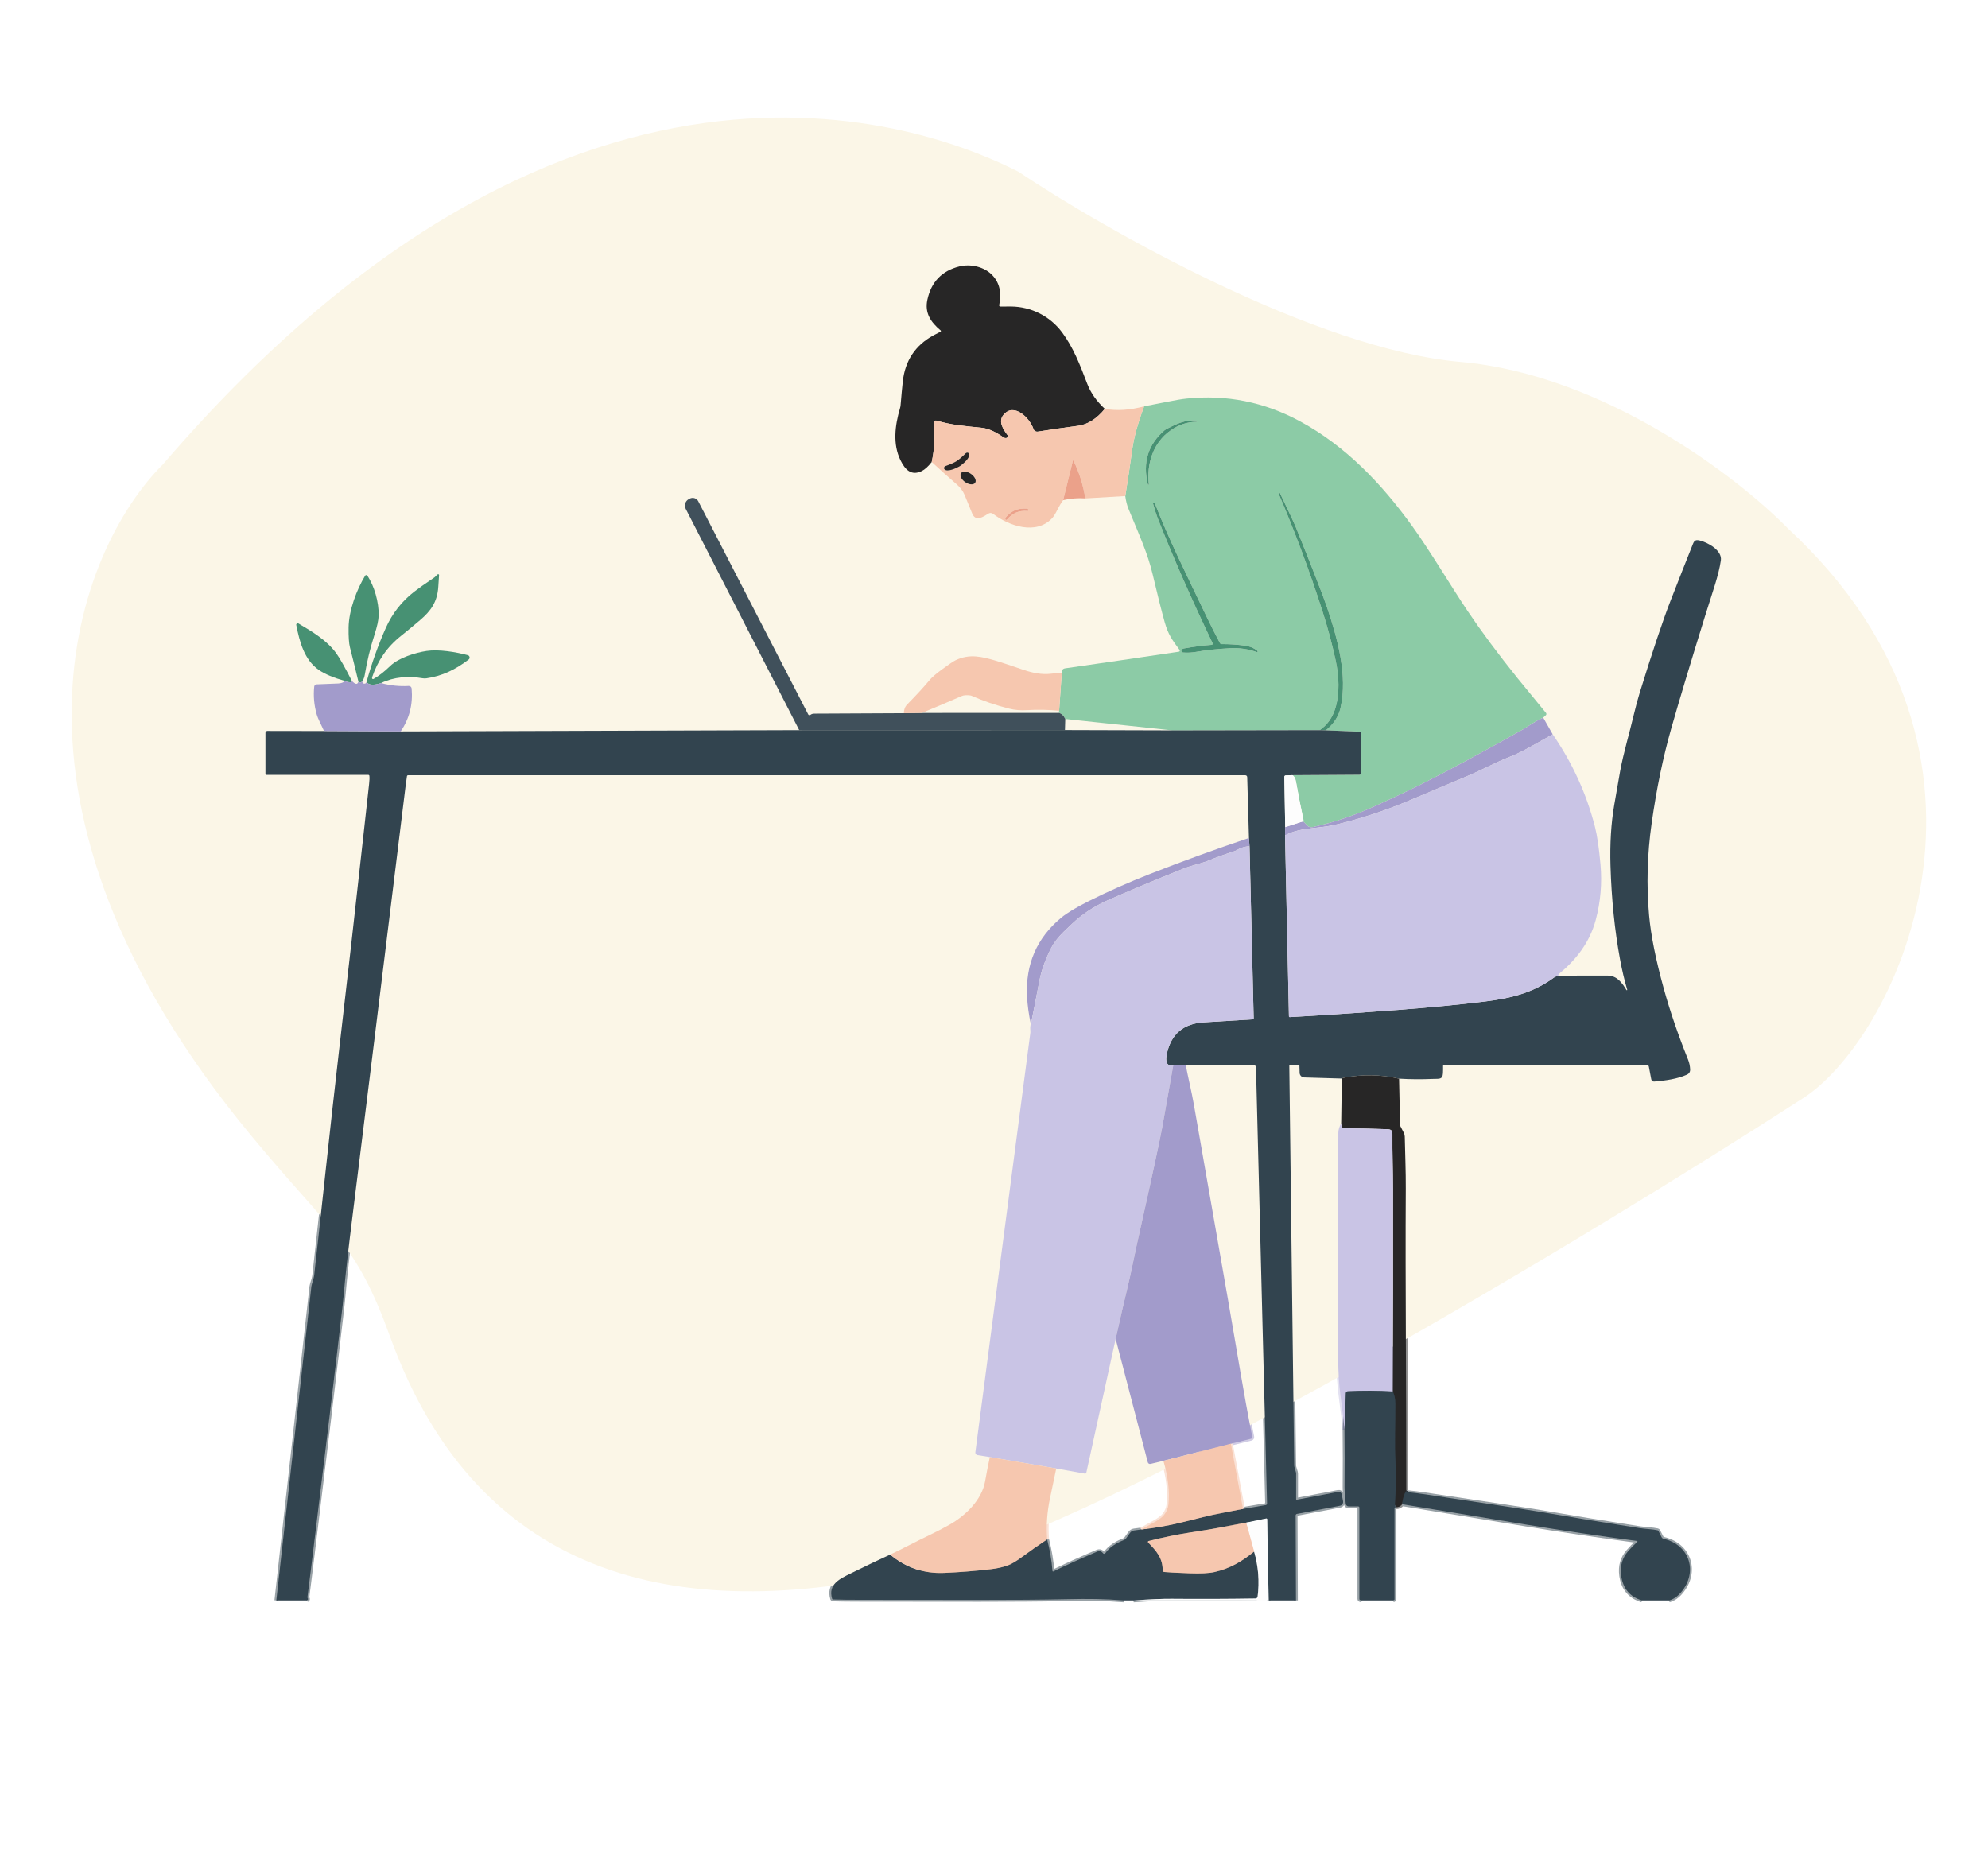 <svg xmlns="http://www.w3.org/2000/svg" fill="none" viewBox="0 0 1056 992" height="992" width="1056">
<g clip-path="url(#clip0_339_1423)">
<path stroke-width="2" stroke="#98A1A6" d="M886.62 850.212C888.927 849.585 891.05 848.125 892.99 845.832C901.98 835.192 897.69 820.702 883.72 817.462C883.488 817.408 883.27 817.306 883.082 817.161C882.894 817.016 882.74 816.832 882.63 816.622L880.93 813.302C880.88 813.207 880.81 813.125 880.725 813.059C880.641 812.994 880.544 812.947 880.44 812.922C877.9 812.322 874.21 812.272 870.76 811.742C851.587 808.742 834.28 805.915 818.84 803.262C812.507 802.175 791.903 799.032 757.03 793.832C753.757 793.338 750.533 792.942 747.36 792.642C747 792.608 746.883 792.295 747.01 791.702"></path>
<path stroke-width="2" stroke="#929292" d="M747.01 791.701C747.04 738.191 746.43 683.582 746.73 631.292C746.78 622.322 746.39 613.421 746.19 603.781C746.177 603.084 746.002 602.4 745.68 601.781L743.8 598.121C743.734 598.003 743.7 597.869 743.7 597.732L743.17 573.021"></path>
<path stroke-width="2" stroke="#98A1A6" d="M743.17 573.021C749.017 573.375 755.063 573.418 761.31 573.151C764.39 573.021 766.28 573.611 766.48 570.151C766.54 569.018 766.56 567.678 766.54 566.131C766.54 566.049 766.573 565.97 766.631 565.912C766.689 565.854 766.768 565.821 766.85 565.821H874.94C875.153 565.82 875.359 565.895 875.524 566.032C875.688 566.169 875.8 566.36 875.84 566.571L877.13 573.351C877.198 573.713 877.398 574.036 877.69 574.258C877.982 574.48 878.346 574.585 878.71 574.551C884.67 574.031 890.93 573.221 896.18 570.851C896.685 570.625 897.109 570.251 897.398 569.778C897.687 569.305 897.827 568.756 897.8 568.201C897.713 566.275 897.317 564.441 896.61 562.701C891.37 549.681 887.09 537.165 883.77 525.151C879.517 509.785 876.92 496.825 875.98 486.271C874.533 470.171 874.99 453.818 877.35 437.211C879.943 419.005 883.38 402.361 887.66 387.281C891.9 372.375 897.953 352.248 905.82 326.901C909.86 313.901 912.91 305.771 914.1 297.731C914.9 292.331 907.08 288.151 903 287.151C900.97 286.661 900.08 286.921 899.29 288.901C895.317 298.841 891.34 308.928 887.36 319.161C883.233 329.775 877.8 345.985 871.06 367.791C869.967 371.331 868.893 375.315 867.84 379.741C865.51 389.591 862.45 399.711 860.61 409.561C860.07 412.435 859.02 418.448 857.46 427.601C855.78 437.435 855.117 448.211 855.47 459.931C856.01 477.658 857.7 494.215 860.54 509.601C861.593 515.335 862.863 520.715 864.35 525.741C864.369 525.794 864.367 525.851 864.345 525.902C864.324 525.953 864.284 525.994 864.233 526.016C864.183 526.039 864.125 526.042 864.073 526.024C864.02 526.007 863.977 525.97 863.95 525.921C861.5 521.881 858.84 518.271 853.85 518.251C845.197 518.231 836.543 518.255 827.89 518.321"></path>
<path stroke-width="2" stroke="#E3E1F1" d="M827.89 518.322C827.717 518.262 827.693 518.075 827.82 517.762C827.879 517.611 827.972 517.48 828.09 517.382C837.34 509.722 844.44 500.572 847.62 488.752C850.213 479.118 851.06 469.265 850.16 459.192C849.373 450.432 848.387 443.745 847.2 439.132C842.713 421.645 835.237 405.295 824.77 390.082"></path>
<path stroke-width="2" stroke="#D0CCE4" d="M824.77 390.082L819.72 381.212"></path>
<path stroke-width="2" stroke="#C5E4D2" d="M819.72 381.212L821.12 379.962C821.292 379.809 821.399 379.596 821.418 379.367C821.436 379.138 821.366 378.91 821.22 378.732C811.52 366.905 806.437 360.698 805.97 360.112C795.657 347.245 786.88 335.432 779.64 324.672C770.94 311.752 759.56 292.512 750.02 279.302C733.92 257.022 714.91 237.022 690.68 223.882C671.7 213.582 651.573 209.532 630.3 211.732C627.7 211.998 623.933 212.638 619 213.652C615.207 214.432 611.457 215.165 607.75 215.852"></path>
<path stroke-width="2" stroke="#FAE2D6" d="M607.75 215.852C600.303 217.885 593.343 218.338 586.87 217.212"></path>
<path stroke-width="2" stroke="#929292" d="M586.87 217.212C582.477 213.112 579.377 208.705 577.57 203.992C573.67 193.802 570.18 184.642 564.15 176.542C557.73 167.932 547.75 162.932 537.09 162.822C536.857 162.822 534.947 162.832 531.36 162.852C531.267 162.852 531.175 162.832 531.092 162.792C531.008 162.753 530.934 162.695 530.875 162.623C530.817 162.551 530.775 162.467 530.753 162.377C530.732 162.286 530.73 162.192 530.75 162.102C532.13 155.568 530.947 150.295 527.2 146.282C522.93 141.702 515.62 140.042 509.63 141.532C500.35 143.838 494.68 149.722 492.62 159.182C491.08 166.232 494.38 171.142 499.67 175.562C499.718 175.602 499.756 175.653 499.779 175.712C499.803 175.77 499.811 175.833 499.804 175.895C499.797 175.958 499.775 176.018 499.739 176.069C499.704 176.121 499.656 176.163 499.6 176.192C497.973 177.012 496.713 177.668 495.82 178.162C486.167 183.455 480.743 191.635 479.55 202.702C479.203 205.895 478.817 210.045 478.39 215.152C478.343 215.763 478.229 216.37 478.05 216.962C475.38 226.032 474.17 235.932 478.29 244.422C480.75 249.472 483.99 252.962 489.63 250.232C491.27 249.432 493.033 247.825 494.92 245.412"></path>
<path stroke-width="2" stroke="#FAE2D6" d="M494.92 245.412C499.193 249.378 503.59 253.318 508.11 257.232C510.103 258.952 511.53 260.852 512.39 262.932C513.27 265.038 514.62 268.338 516.44 272.832C518.26 277.332 522.4 274.502 525.03 272.832C525.399 272.597 525.831 272.482 526.267 272.502C526.704 272.522 527.124 272.675 527.47 272.942C536.1 279.492 550.37 284.352 558.93 275.232C559.67 274.445 560.64 272.858 561.84 270.472C562.747 268.678 563.71 267.082 564.73 265.682"></path>
<path stroke-width="2" stroke="#F4CFC4" d="M564.73 265.682C568.783 264.782 572.713 264.478 576.52 264.772"></path>
<path stroke-width="2" stroke="#FAE2D6" d="M576.52 264.771L597.73 263.521"></path>
<path stroke-width="2" stroke="#C5E4D2" d="M597.73 263.521C598.083 266.128 598.66 268.405 599.46 270.352C605.35 284.752 609.63 293.921 612.26 305.041C614.967 316.495 617.113 325.015 618.7 330.602C620.51 336.972 622.47 339.701 626.57 345.251C626.632 345.335 626.672 345.434 626.685 345.538C626.699 345.642 626.685 345.747 626.645 345.843C626.606 345.939 626.542 346.023 626.461 346.085C626.379 346.148 626.282 346.188 626.18 346.201C603.147 349.635 583.05 352.571 565.89 355.011C564.43 355.221 564.06 356.022 564 357.382"></path>
<path stroke-width="2" stroke="#FAE2D6" d="M564 357.382C563.04 357.408 560.99 357.595 557.85 357.942C553.61 358.412 548.71 357.552 543.97 355.942C536.217 353.302 531.37 351.695 529.43 351.122C521.55 348.782 515.04 347.162 507.61 350.722C506.483 351.255 504.083 352.872 500.41 355.572C497.21 357.918 495.02 359.798 493.84 361.212C490.933 364.718 486.947 369.058 481.88 374.232C480.707 375.425 480.12 376.975 480.12 378.882"></path>
<path stroke-width="2" stroke="#9FA7AC" d="M480.12 378.882C464.287 378.968 448.447 379.045 432.6 379.112C431.707 379.112 431.01 379.325 430.51 379.752C430.418 379.827 430.31 379.881 430.195 379.91C430.08 379.939 429.96 379.942 429.844 379.919C429.729 379.896 429.62 379.847 429.525 379.777C429.431 379.706 429.354 379.616 429.3 379.512L370.92 266.302C370.513 265.513 369.809 264.918 368.963 264.648C368.117 264.378 367.199 264.455 366.41 264.862L365.93 265.112C365.478 265.344 365.076 265.663 364.747 266.051C364.419 266.439 364.17 266.888 364.015 267.373C363.86 267.858 363.802 268.368 363.844 268.876C363.886 269.384 364.027 269.878 364.26 270.332L424.53 387.862"></path>
<path stroke-width="2" stroke="#98A1A6" d="M424.53 387.862L212.84 388.542"></path>
<path stroke-width="2" stroke="#D0CCE4" d="M212.84 388.542C217.453 381.802 219.393 374.208 218.66 365.762C218.624 365.37 218.437 365.008 218.138 364.752C217.839 364.496 217.453 364.367 217.06 364.392C212.247 364.685 207.357 364.175 202.39 362.862"></path>
<path stroke-width="2" stroke="#A2C7B8" d="M202.39 362.862C209.35 359.522 217 359.022 224.45 360.302C225.132 360.421 225.831 360.431 226.52 360.332C235 359.132 242.09 355.582 248.94 350.362C249.135 350.212 249.284 350.012 249.371 349.782C249.459 349.553 249.48 349.303 249.433 349.062C249.386 348.821 249.273 348.598 249.107 348.418C248.94 348.237 248.727 348.107 248.49 348.042C242.08 346.332 233.01 344.832 226.59 345.802C220.72 346.692 211.78 349.382 207.22 353.832C204.193 356.785 201.257 359.065 198.41 360.672C198.344 360.709 198.27 360.732 198.195 360.739C198.119 360.746 198.043 360.736 197.972 360.712C197.901 360.687 197.836 360.648 197.783 360.596C197.729 360.544 197.687 360.481 197.66 360.412C197.653 360.398 197.64 360.295 197.62 360.102C197.613 359.989 197.627 359.877 197.66 359.772C200.67 350.902 205.58 343.642 213.24 337.612C215.42 335.892 218.707 333.172 223.1 329.452C228.81 324.612 232.33 319.762 232.82 311.702C232.993 308.802 233.13 306.745 233.23 305.532C233.237 305.443 233.22 305.355 233.179 305.276C233.138 305.198 233.076 305.132 233 305.087C232.924 305.042 232.836 305.02 232.748 305.022C232.659 305.025 232.573 305.052 232.5 305.102C231.87 305.522 231.37 306.322 230.78 306.722C225.82 310.062 222.22 312.605 219.98 314.352C213.367 319.498 208.35 325.908 204.93 333.582C200.917 342.588 197.497 352.185 194.67 362.372"></path>
<path stroke-width="2" stroke="#D0CCE4" d="M194.67 362.372C194.503 362.972 194.067 363.242 193.36 363.182C192.727 363.135 192.44 362.705 192.5 361.892"></path>
<path stroke-width="2" stroke="#A2C7B8" d="M192.5 361.891C193.133 360.858 193.557 359.705 193.77 358.431C194.97 351.205 196.673 344.171 198.88 337.331C200.327 332.858 201.08 329.415 201.14 327.001C201.32 319.951 198.8 311.161 195.09 305.771C195.027 305.68 194.942 305.606 194.842 305.556C194.743 305.506 194.633 305.481 194.522 305.484C194.411 305.487 194.302 305.518 194.206 305.573C194.11 305.628 194.029 305.707 193.97 305.801C189.49 313.141 185.32 324.161 185.17 333.291C185.097 338.218 185.337 341.761 185.89 343.921C187.417 349.875 188.917 355.938 190.39 362.111"></path>
<path stroke-width="2" stroke="#D0CCE4" d="M190.39 362.112C189.883 363.799 188.723 363.665 186.91 361.712"></path>
<path stroke-width="2" stroke="#A2C7B8" d="M186.91 361.712C183.203 354.458 180.46 349.595 178.68 347.122C173.7 340.182 165.97 335.601 158.53 331.201C158.401 331.126 158.252 331.089 158.102 331.095C157.953 331.102 157.808 331.151 157.686 331.238C157.563 331.324 157.468 331.444 157.412 331.583C157.356 331.722 157.342 331.874 157.37 332.022C159.12 340.912 161.66 350.602 169.38 355.912C172.54 358.092 177.183 360.045 183.31 361.772"></path>
<path stroke-width="2" stroke="#D0CCE4" d="M183.31 361.771C182.37 362.591 181.143 363.031 179.63 363.091C176.903 363.198 173.087 363.351 168.18 363.551C167.858 363.564 167.551 363.694 167.316 363.916C167.081 364.138 166.933 364.438 166.9 364.761C166.4 369.728 166.84 374.631 168.22 379.471C168.95 382.061 170.85 385.451 172.11 388.331"></path>
<path stroke-width="2" stroke="#98A1A6" d="M172.11 388.332L142 388.282C141.735 388.282 141.48 388.387 141.293 388.575C141.105 388.762 141 389.017 141 389.282V411.062C141 411.218 141.062 411.368 141.173 411.479C141.283 411.59 141.434 411.652 141.59 411.652H195.64C195.78 411.651 195.915 411.701 196.02 411.793C196.125 411.885 196.193 412.013 196.21 412.152C196.33 413.132 196.28 414.568 196.06 416.462C195.833 418.482 194.893 426.985 193.24 441.972C188.86 481.692 184.423 520.875 179.93 559.522C175.26 599.782 170.61 644.412 166.92 677.222C166.78 678.468 166.35 680.172 165.63 682.332C165.517 682.664 165.44 683.009 165.4 683.362L146.77 850.212"></path>
<path stroke-width="2" stroke="#8F776B" d="M586.87 217.212C582.497 222.532 577.737 225.529 572.59 226.202C565.517 227.129 558.42 228.155 551.3 229.282C550.798 229.364 550.283 229.262 549.849 228.996C549.414 228.731 549.088 228.317 548.93 227.832C547.06 222.142 538.59 213.572 532.99 220.432C530.1 223.982 532.97 228.212 535.16 231.112C535.258 231.243 535.322 231.395 535.347 231.557C535.373 231.718 535.358 231.883 535.304 232.036C535.251 232.189 535.16 232.327 535.041 232.436C534.921 232.545 534.777 232.623 534.62 232.662C534.427 232.715 534.197 232.725 533.93 232.692C533.642 232.666 533.362 232.562 533.12 232.392C528.76 229.325 524.907 227.615 521.56 227.262C510.99 226.152 505.89 225.852 497.45 223.452C497.261 223.4 497.062 223.394 496.871 223.436C496.68 223.478 496.502 223.567 496.354 223.693C496.206 223.82 496.091 223.981 496.021 224.162C495.95 224.343 495.926 224.539 495.95 224.732C496.743 231.652 496.4 238.545 494.92 245.412"></path>
<path stroke-width="2" stroke="#97B3B9" d="M819.72 381.212C817.887 382.039 816.083 383.019 814.31 384.152C811.43 385.985 809.69 387.072 809.09 387.412C788.13 399.279 769.767 409.175 754 417.102C748.887 419.675 740.897 423.439 730.03 428.392C719.39 433.245 708.5 436.902 697.36 439.362C694.58 439.972 693.9 437.582 692.13 436.332"></path>
<path stroke-width="2" stroke="#C5E4D2" d="M692.13 436.332C692.203 436.265 692.273 436.138 692.34 435.952C692.392 435.801 692.403 435.639 692.37 435.482C690.943 428.822 689.637 422.138 688.45 415.432C688.117 413.532 687.47 412.322 686.51 411.802"></path>
<path stroke-width="2" stroke="#5F887B" d="M686.51 411.802L722.08 411.582C722.308 411.582 722.527 411.492 722.688 411.333C722.849 411.173 722.94 410.957 722.94 410.732V389.442C722.94 389.243 722.863 389.051 722.725 388.908C722.587 388.764 722.399 388.679 722.2 388.672L704.28 387.952"></path>
<path stroke-width="2" stroke="#6AAE8D" d="M704.28 387.952C708.447 384.585 711.05 380.592 712.09 375.972C715.92 358.882 710.52 339.212 704.78 322.282C702.827 316.535 697.36 302.502 688.38 280.182C687.507 278.015 684.67 271.918 679.87 261.892C679.824 261.796 679.743 261.723 679.644 261.688C679.545 261.652 679.435 261.657 679.34 261.702H679.32C679.237 261.741 679.173 261.811 679.141 261.897C679.109 261.983 679.112 262.078 679.15 262.162C687.677 282.028 695.403 302.715 702.33 324.222C705.177 333.062 707.56 341.925 709.48 350.812C711.26 359.022 711.78 368.522 709.21 376.582C707.657 381.435 704.92 385.195 701 387.862"></path>
<path stroke-width="2" stroke="#5F887B" d="M701 387.862L622.72 387.992"></path>
<path stroke-width="2" stroke="#C5E4D2" d="M622.72 387.991L565.86 381.941"></path>
<path stroke-width="2" stroke="#668E81" d="M565.86 381.942C565.013 380.149 563.863 379.072 562.41 378.712"></path>
<path stroke-width="2" stroke="#C5E4D2" d="M562.41 378.712L562.59 377.592"></path>
<path stroke-width="2" stroke="#C1C9AB" d="M562.59 377.592L564 357.382"></path>
<path stroke-width="2" stroke="#C1C9AB" d="M597.73 263.522C599.023 255.608 600.257 247.358 601.43 238.772C602.297 232.472 604.403 224.832 607.75 215.852"></path>
<path stroke-width="2" stroke="#6AAE8D" d="M635.66 223.402C629.56 222.942 625.23 225.022 619.47 227.982C619.184 228.128 618.916 228.309 618.67 228.522C609.85 236.042 606.873 245.652 609.74 257.352C609.757 257.42 609.799 257.479 609.857 257.516C609.915 257.553 609.984 257.566 610.05 257.552H610.06C610.118 257.542 610.169 257.511 610.204 257.464C610.24 257.418 610.256 257.36 610.25 257.302C609.03 246.412 612.46 235.212 621.81 228.642C626.077 225.648 630.647 224.125 635.52 224.072C635.67 224.072 635.93 223.852 635.93 223.702C635.93 223.627 635.903 223.555 635.853 223.499C635.803 223.444 635.734 223.409 635.66 223.402Z"></path>
<path stroke-width="2" stroke="#6AAE8D" d="M612.81 267.072C612.697 267.111 612.603 267.191 612.547 267.297C612.491 267.403 612.478 267.526 612.51 267.642C613.443 270.975 614.243 273.485 614.91 275.172C623.077 295.878 632.807 318.045 644.1 341.672C644.144 341.761 644.165 341.86 644.162 341.959C644.159 342.059 644.13 342.156 644.08 342.243C644.03 342.33 643.959 342.403 643.873 342.457C643.788 342.511 643.691 342.543 643.59 342.552C639.39 342.852 634.563 343.478 629.11 344.432C628.39 344.558 627.893 344.828 627.62 345.242C627.535 345.371 627.487 345.521 627.481 345.675C627.474 345.83 627.508 345.984 627.581 346.123C627.653 346.263 627.762 346.382 627.895 346.469C628.028 346.556 628.181 346.609 628.34 346.622C630.64 346.828 633.07 346.705 635.63 346.252C640.51 345.378 646.413 344.748 653.34 344.362C658.213 344.082 662.957 344.762 667.57 346.402C667.653 346.436 667.747 346.438 667.832 346.409C667.917 346.379 667.988 346.319 668.033 346.241C668.077 346.162 668.091 346.07 668.072 345.982C668.053 345.894 668.003 345.815 667.93 345.762C666.07 344.242 663.87 343.315 661.33 342.982C656.95 342.402 652.833 342.132 648.98 342.172C648.778 342.175 648.58 342.122 648.407 342.02C648.233 341.917 648.093 341.769 648 341.592C645.52 336.932 643.197 332.335 641.03 327.802C630.03 304.752 620.84 286.512 613.43 267.342C613.388 267.227 613.301 267.133 613.189 267.081C613.077 267.029 612.948 267.022 612.83 267.062L612.81 267.072Z"></path>
<path stroke-width="2" stroke="#F1B49D" d="M576.52 264.772C575.32 257.458 573.21 250.755 570.19 244.662C570.176 244.634 570.155 244.611 570.128 244.597C570.101 244.582 570.07 244.576 570.039 244.579C570.009 244.582 569.98 244.595 569.957 244.615C569.934 244.635 569.917 244.662 569.91 244.692L564.73 265.682"></path>
<path stroke-width="2" stroke="#8F776B" d="M508.08 244.972C506.76 245.798 504.807 246.665 502.22 247.572C502.055 247.63 501.903 247.723 501.777 247.843C501.65 247.962 501.553 248.106 501.492 248.262C501.431 248.418 501.408 248.582 501.425 248.741C501.442 248.901 501.499 249.052 501.59 249.182C502.96 251.132 508.36 248.582 509.79 247.682C511.22 246.782 515.85 243.012 514.69 240.932C514.613 240.792 514.501 240.675 514.364 240.589C514.227 240.504 514.069 240.453 513.901 240.441C513.733 240.428 513.561 240.454 513.398 240.517C513.234 240.579 513.084 240.677 512.96 240.802C511.027 242.748 509.4 244.138 508.08 244.972Z"></path>
<path stroke-width="2" stroke="#8F776B" d="M510.476 251.361C510.074 251.948 510.085 252.781 510.505 253.678C510.925 254.575 511.72 255.461 512.716 256.143C513.209 256.481 513.736 256.758 514.268 256.959C514.799 257.159 515.325 257.28 515.814 257.313C516.303 257.347 516.747 257.292 517.119 257.153C517.491 257.014 517.785 256.793 517.984 256.502C518.386 255.916 518.375 255.083 517.955 254.186C517.535 253.289 516.74 252.402 515.744 251.721C515.251 251.383 514.724 251.106 514.192 250.905C513.661 250.704 513.135 250.584 512.646 250.551C512.157 250.517 511.713 250.572 511.341 250.711C510.969 250.85 510.675 251.071 510.476 251.361Z"></path>
<path stroke-width="2" stroke="#F1B49D" d="M539.24 271.012C537.733 271.639 536.183 272.782 534.59 274.442C534.177 274.882 533.977 275.309 533.99 275.722C533.995 275.822 534.03 275.918 534.09 275.998C534.15 276.078 534.233 276.139 534.328 276.171C534.423 276.203 534.525 276.206 534.622 276.18C534.719 276.153 534.805 276.098 534.87 276.022C536.383 274.242 538.013 272.992 539.76 272.272C541.5 271.545 543.537 271.275 545.87 271.462C545.97 271.469 546.07 271.445 546.157 271.395C546.243 271.344 546.313 271.269 546.356 271.178C546.399 271.087 546.414 270.986 546.399 270.887C546.383 270.788 546.339 270.695 546.27 270.622C545.99 270.322 545.55 270.165 544.95 270.152C542.643 270.105 540.74 270.392 539.24 271.012Z"></path>
<path stroke-width="2" stroke="#3D6B61" d="M704.28 387.952L701 387.862"></path>
<path stroke-width="2" stroke="#9B8C85" d="M480.12 378.882L489.69 378.742"></path>
<path stroke-width="2" stroke="#9FA7AC" d="M489.69 378.742L562.41 378.712"></path>
<path stroke-width="2" stroke="#9FA7AC" d="M565.86 381.941L565.69 387.821"></path>
<path stroke-width="2" stroke="#394A55" d="M565.69 387.822L424.53 387.862"></path>
<path stroke-width="2" stroke="#2D353B" d="M743.17 573.022C733.483 570.795 723.64 570.642 713.64 572.562C713.347 572.622 713.053 572.755 712.76 572.962"></path>
<path stroke-width="2" stroke="#98A1A6" d="M712.76 572.962L692.78 572.372C692.137 572.354 691.525 572.088 691.071 571.631C690.617 571.173 690.355 570.557 690.34 569.912L690.24 566.232C690.237 566.064 690.168 565.903 690.046 565.785C689.924 565.668 689.761 565.602 689.59 565.602H685.46C685.38 565.602 685.301 565.617 685.228 565.647C685.155 565.678 685.088 565.722 685.032 565.778C684.976 565.834 684.932 565.9 684.903 565.973C684.873 566.045 684.859 566.123 684.86 566.202L687.47 778.422C687.47 778.766 687.521 779.11 687.62 779.442L688.37 782.012C688.443 782.264 688.48 782.523 688.48 782.782V796.392C688.481 796.437 688.491 796.482 688.511 796.523C688.53 796.564 688.558 796.6 688.592 796.628C688.627 796.657 688.667 796.677 688.709 796.688C688.752 796.699 688.797 796.7 688.84 796.692L710.86 792.522C711.274 792.445 711.701 792.535 712.048 792.771C712.395 793.007 712.633 793.37 712.71 793.782L713.41 797.462C713.512 798.005 713.395 798.567 713.084 799.025C712.773 799.482 712.293 799.797 711.75 799.902L688.9 804.232C688.711 804.269 688.54 804.37 688.418 804.518C688.295 804.666 688.229 804.851 688.23 805.042L688.4 850.212"></path>
<path stroke-width="2" stroke="#98A1A6" d="M673.89 850.212L673.11 807.061C673.108 807.001 673.093 806.941 673.066 806.886C673.039 806.832 673 806.784 672.953 806.746C672.905 806.708 672.85 806.681 672.791 806.666C672.731 806.651 672.67 806.65 672.61 806.662L661.96 808.842"></path>
<path stroke-width="2" stroke="#94867F" d="M661.96 808.842C656.947 809.795 651.987 810.728 647.08 811.642C643.74 812.268 638.763 813.088 632.15 814.102C625.53 815.115 618.2 816.618 610.16 818.612C610.073 818.632 609.994 818.675 609.929 818.737C609.865 818.798 609.818 818.876 609.793 818.961C609.769 819.047 609.768 819.138 609.79 819.224C609.812 819.31 609.857 819.389 609.92 819.452C614.29 823.942 617.6 827.622 617.6 834.212C617.601 834.424 617.68 834.629 617.822 834.788C617.964 834.946 618.159 835.047 618.37 835.072C620.017 835.265 624.507 835.498 631.84 835.772C637.767 835.992 642.22 835.765 645.2 835.092C653.37 833.242 659.93 829.372 666.16 824.212"></path>
<path stroke-width="2" stroke="#98A1A6" d="M666.16 824.212C668.44 832.152 669.067 840.132 668.04 848.152C668.004 848.437 667.866 848.7 667.653 848.891C667.44 849.082 667.165 849.189 666.88 849.192C651.78 849.419 636.937 849.469 622.35 849.342C617.457 849.302 610.71 849.592 602.11 850.212"></path>
<path stroke-width="2" stroke="#98A1A6" d="M596.97 850.212C586.8 849.372 578.23 849.292 566.35 849.552C538.43 850.152 507.57 849.852 457.1 849.872C451.173 849.872 446.307 849.812 442.5 849.692C442.387 849.686 442.278 849.646 442.188 849.576C442.099 849.506 442.033 849.41 442 849.302C439.71 841.562 446.12 838.682 451.96 835.812C460.713 831.498 467.68 828.172 472.86 825.832"></path>
<path stroke-width="2" stroke="#94867F" d="M472.86 825.832C481.187 832.752 490.683 835.998 501.35 835.572C509.317 835.258 517.67 834.595 526.41 833.582C529.643 833.208 532.623 832.538 535.35 831.572C537.27 830.892 539.877 829.332 543.17 826.892C547.377 823.772 551.73 820.728 556.23 817.762"></path>
<path stroke-width="2" stroke="#98A1A6" d="M556.23 817.761C557.663 823.308 558.607 828.895 559.06 834.521C559.063 834.574 559.079 834.625 559.106 834.671C559.134 834.716 559.172 834.753 559.218 834.78C559.263 834.807 559.315 834.822 559.367 834.824C559.42 834.826 559.473 834.815 559.52 834.792C566.033 831.598 573.763 828.098 582.71 824.292C584.003 823.738 585.08 824.021 585.94 825.141C586.014 825.233 586.107 825.307 586.214 825.356C586.321 825.405 586.437 825.429 586.554 825.425C586.671 825.421 586.785 825.39 586.887 825.334C586.988 825.277 587.075 825.198 587.14 825.102C589.44 821.722 593.42 819.501 597.17 818.031C597.536 817.888 597.855 817.638 598.09 817.311L600.27 814.281C600.513 813.94 600.824 813.652 601.184 813.436C601.543 813.219 601.944 813.078 602.36 813.021L606.2 812.501"></path>
<path stroke-width="2" stroke="#94867F" d="M606.2 812.502C613.68 811.702 620.997 810.408 628.15 808.622C637.243 806.348 642.57 805.052 644.13 804.732C649.517 803.632 654.9 802.582 660.28 801.582"></path>
<path stroke-width="2" stroke="#98A1A6" d="M660.28 801.581L672.35 799.542C672.545 799.508 672.722 799.406 672.848 799.254C672.975 799.102 673.043 798.909 673.04 798.711L667.16 566.821C667.152 566.593 667.057 566.377 666.895 566.219C666.733 566.06 666.516 565.971 666.29 565.971L629.83 565.771"></path>
<path stroke-width="2" stroke="#6A708D" d="M629.83 565.771L623.21 565.992"></path>
<path stroke-width="2" stroke="#7E849A" d="M623.21 565.992C621.637 566.018 620.643 565.772 620.23 565.252C619.383 564.185 619.253 562.322 619.84 559.662C622.147 549.235 628.717 543.712 639.55 543.092C646.597 542.685 655.193 542.155 665.34 541.502C665.502 541.491 665.654 541.418 665.763 541.297C665.873 541.176 665.933 541.016 665.93 540.852L663.73 449.602"></path>
<path stroke-width="2" stroke="#6A708D" d="M663.73 449.602L663.43 445.142"></path>
<path stroke-width="2" stroke="#98A1A6" d="M663.43 445.142L662.5 412.802C662.492 412.547 662.385 412.305 662.2 412.128C662.015 411.95 661.768 411.851 661.51 411.852H216.75C216.61 411.852 216.474 411.901 216.368 411.991C216.262 412.081 216.192 412.205 216.17 412.342C215.87 414.302 215.6 416.268 215.36 418.242C207.507 482.242 201.933 527.545 198.64 554.152C191.753 609.812 188.047 639.702 187.52 643.822C185.08 663.162 183.437 677.725 182.59 687.512C182.39 689.832 182.187 691.895 181.98 693.702C178.273 725.815 172.707 772.158 165.28 832.732C164.853 836.185 164.2 841.388 163.32 848.342C163.288 848.595 163.337 848.851 163.46 849.072C163.507 849.152 163.54 849.212 163.56 849.252C163.592 849.314 163.61 849.383 163.614 849.453C163.618 849.522 163.607 849.592 163.583 849.658C163.558 849.724 163.52 849.784 163.472 849.834C163.423 849.885 163.365 849.925 163.3 849.952C163.12 850.018 162.97 850.105 162.85 850.212"></path>
<path stroke-width="2" stroke="#6A708D" d="M172.11 388.332L212.84 388.542"></path>
<path stroke-width="2" stroke="#98A1A6" d="M565.69 387.822L622.72 387.992"></path>
<path stroke-width="2" stroke="#98A1A6" d="M686.51 411.802L682.94 411.942C682.748 411.947 682.566 412.028 682.433 412.166C682.3 412.305 682.227 412.49 682.23 412.682L682.69 439.372"></path>
<path stroke-width="2" stroke="#6A708D" d="M682.69 439.372L682.6 443.742"></path>
<path stroke-width="2" stroke="#7E849A" d="M682.6 443.742L684.67 539.892C684.671 539.95 684.684 540.007 684.708 540.06C684.732 540.113 684.767 540.161 684.81 540.2C684.853 540.24 684.904 540.27 684.959 540.289C685.014 540.308 685.072 540.316 685.13 540.312C700.503 539.478 719.743 538.195 742.85 536.462C759.783 535.188 775.117 533.705 788.85 532.012C802.63 530.322 814.41 527.382 825.52 519.262C825.858 519.017 826.233 518.831 826.63 518.712L827.89 518.322"></path>
<path stroke-width="2" stroke="#75969F" d="M202.39 362.862C198.51 364.135 195.937 363.972 194.67 362.372"></path>
<path stroke-width="2" stroke="#75969F" d="M192.5 361.892C192.113 362.292 191.73 362.515 191.35 362.562C191.01 362.608 190.69 362.458 190.39 362.112"></path>
<path stroke-width="2" stroke="#75969F" d="M186.91 361.712C186.863 362.232 186.513 362.472 185.86 362.432C184.82 362.379 183.97 362.159 183.31 361.772"></path>
<path stroke-width="2" stroke="#FAE2D6" d="M562.59 377.592C556.917 377.025 551.25 376.911 545.59 377.251C542.15 377.465 538.987 377.201 536.1 376.461C528.867 374.621 522.23 372.355 516.19 369.662C515.925 369.542 515.638 369.461 515.34 369.421C513.427 369.181 511.947 369.288 510.9 369.741C504.073 372.721 497.003 375.722 489.69 378.742"></path>
<path stroke-width="2" stroke="#B6B0D8" d="M824.77 390.082C821.063 392.168 817.35 394.255 813.63 396.342C809.163 398.855 805.35 400.728 802.19 401.962C794.05 405.152 787.34 408.982 778.29 412.762C769.363 416.488 759.247 420.738 747.94 425.512C736.333 430.418 724.213 434.445 711.58 437.592C708.653 438.325 705.783 438.875 702.97 439.242C694.81 440.312 688.82 440.452 682.6 443.742"></path>
<path stroke-width="2" stroke="#D0CCE4" d="M682.69 439.372L692.13 436.332"></path>
<path stroke-width="2" stroke="#D0CCE4" d="M663.43 445.142C645.81 451.075 628.37 457.418 611.11 464.172C599.41 468.752 588.477 473.595 578.31 478.702C571.557 482.095 566.677 485.042 563.67 487.542C550.77 498.248 544.73 512.135 545.55 529.202C545.777 533.942 546.453 538.915 547.58 544.122"></path>
<path stroke-width="2" stroke="#E3E1F1" d="M547.58 544.122C547.227 544.828 547.143 546.022 547.33 547.702C547.363 547.994 547.36 548.289 547.32 548.582L518.1 771.462C518.054 771.812 518.146 772.167 518.357 772.451C518.568 772.734 518.881 772.925 519.23 772.982L525.79 774.022"></path>
<path stroke-width="2" stroke="#FAE2D6" d="M525.79 774.021C524.857 778.301 524.02 782.585 523.28 786.871C521.57 796.671 513.05 805.081 504.2 810.061C497.22 813.991 491.08 816.622 483.14 820.732C479.787 822.465 476.36 824.165 472.86 825.831"></path>
<path stroke-width="2" stroke="#B6B0D8" d="M663.73 449.602C661.363 449.622 659.03 450.335 656.73 451.742C656.471 451.901 656.192 452.029 655.9 452.122C650.887 453.722 646.207 455.415 641.86 457.202C638.18 458.712 633.07 459.662 628.96 461.312C612.113 468.085 598.59 473.735 588.39 478.262C582.737 480.775 577.61 483.895 573.01 487.622C571.277 489.035 568.56 491.545 564.86 495.152C561.907 498.032 559.687 500.955 558.2 503.922C555.173 509.935 553.137 515.692 552.09 521.192C550.117 531.558 548.613 539.202 547.58 544.122"></path>
<path stroke-width="2" stroke="#B6B0D8" d="M623.21 565.992C621.237 577.205 619.257 588.325 617.27 599.352C616.103 605.825 611.617 626.522 603.81 661.442C602.42 667.682 600.94 675.562 599.23 682.632C596.943 692.132 594.74 701.672 592.62 711.252"></path>
<path stroke-width="2" stroke="#E3E1F1" d="M592.62 711.251L577.05 782.271C577.014 782.451 576.909 782.609 576.757 782.712C576.606 782.814 576.42 782.854 576.24 782.821L561.06 780.102"></path>
<path stroke-width="2" stroke="#E0C6CA" d="M561.06 780.102L525.79 774.021"></path>
<path stroke-width="2" stroke="#D0CCE4" d="M629.83 565.771C631.22 572.861 632.98 579.981 634.18 586.821C640.3 621.861 646.31 656.225 652.21 689.911C657.52 720.241 660.36 738.961 665.2 763.281C665.243 763.502 665.199 763.731 665.078 763.921C664.957 764.111 664.768 764.247 664.55 764.302L653.82 766.941"></path>
<path stroke-width="2" stroke="#CCB1BD" d="M653.82 766.941L617.98 776.021"></path>
<path stroke-width="2" stroke="#D0CCE4" d="M617.98 776.021L611.16 777.672C610.847 777.745 610.518 777.694 610.243 777.53C609.968 777.365 609.77 777.1 609.69 776.792L592.62 711.251"></path>
<path stroke-width="2" stroke="#FAE2D6" d="M660.28 801.581L653.82 766.941"></path>
<path stroke-width="2" stroke="#929292" d="M712.76 572.962L712.42 596.762"></path>
<path stroke-width="2" stroke="#E3E1F1" d="M712.42 596.762C711.413 598.542 710.91 600.192 710.91 601.712C710.917 621.778 710.837 642.335 710.67 663.382C710.51 683.092 710.75 698.952 710.84 721.712C710.873 728.965 711.257 735.342 711.99 740.842C713.11 749.175 713.837 755.425 714.17 759.592"></path>
<path stroke-width="2" stroke="#98A1A6" d="M714.17 759.592C714.283 769.652 714.293 779.778 714.2 789.972C714.17 793.012 714.58 795.832 714.83 798.782C714.865 799.185 715.05 799.561 715.348 799.834C715.646 800.108 716.035 800.261 716.44 800.262H721.48C721.636 800.262 721.786 800.324 721.897 800.435C722.008 800.545 722.07 800.695 722.07 800.852V849.402C722.07 849.542 722.116 849.679 722.201 849.789C722.286 849.9 722.406 849.978 722.54 850.012L723.36 850.212"></path>
<path stroke-width="2" stroke="#2D353B" d="M747.01 791.702C745.723 794.162 744.993 796.632 744.82 799.112"></path>
<path stroke-width="2" stroke="#929292" d="M744.82 799.112C743.953 800.238 742.81 800.758 741.39 800.672"></path>
<path stroke-width="2" stroke="#2D353B" d="M741.39 800.672C741.077 799.845 740.933 799.252 740.96 798.892C741.493 790.805 741.59 783.402 741.25 776.682C740.71 765.842 741.22 758.032 741.17 745.752C741.157 742.932 740.687 740.742 739.76 739.182"></path>
<path stroke-width="2" stroke="#787586" d="M739.76 739.182C739.927 703.175 739.983 667.358 739.93 631.732C739.92 621.072 739.54 612.912 739.63 602.632C739.65 600.292 738.75 599.922 736.66 599.852C729.213 599.578 721.597 599.415 713.81 599.362C713.651 599.362 713.495 599.32 713.357 599.241C713.219 599.162 713.102 599.049 713.02 598.912C712.647 598.285 712.447 597.568 712.42 596.762"></path>
<path stroke-width="2" stroke="#7E849A" d="M739.76 739.182C731.833 738.682 723.883 738.645 715.91 739.072C715.638 739.089 715.383 739.206 715.194 739.401C715.006 739.595 714.897 739.852 714.89 740.122L714.17 759.592"></path>
<path stroke-width="2" stroke="#FAE2D6" d="M617.98 776.021C620.473 784.508 621.367 792.235 620.66 799.201C620.453 801.228 619.663 803.095 618.29 804.802C617.343 805.975 615.727 807.205 613.44 808.492C611.1 809.805 608.687 811.141 606.2 812.501"></path>
<path stroke-width="2" stroke="#FAE2D6" d="M556.23 817.762C555.663 810.468 556.2 803.032 557.84 795.452C558.9 790.552 559.973 785.435 561.06 780.102"></path>
<path stroke-width="2" stroke="#98A1A6" d="M741.39 800.672C741.303 800.685 741.22 800.705 741.14 800.732C741.028 800.764 740.929 800.832 740.859 800.923C740.788 801.015 740.75 801.127 740.75 801.242V849.602C740.75 849.68 740.728 849.755 740.687 849.819C740.646 849.883 740.588 849.933 740.52 849.962L739.94 850.212"></path>
<path stroke-width="2" stroke="#98A1A6" d="M872.19 850.212C865.77 848.285 862.083 843.872 861.13 836.972C860.443 832.012 861.66 827.722 864.78 824.102C866.373 822.262 868.017 820.585 869.71 819.072C869.749 819.037 869.777 818.992 869.791 818.941C869.804 818.891 869.803 818.838 869.787 818.788C869.772 818.738 869.742 818.694 869.701 818.661C869.661 818.628 869.612 818.608 869.56 818.602C849.433 815.922 830.023 813.055 811.33 810.002C783.23 805.408 762.643 802.028 749.57 799.862C748.056 799.608 746.473 799.358 744.82 799.112"></path>
<path stroke-width="2" stroke="#FAE2D6" d="M666.16 824.212L661.96 808.842"></path>
<path fill="#FBF6E7" d="M86.722 246.49C308.266 -11.439 500.427 70.635 540.861 91.164C587.121 122.05 698.845 185.507 775.656 192.247C852.468 198.988 923.749 254.089 949.787 280.797C1081.34 402.505 1005.53 554.667 956.358 584.282C844.143 656.675 594.153 807.744 491.914 832.878C364.115 864.295 254.596 840.966 207.244 710.18C188.735 659.059 176.482 655.334 133.123 602.913C-13 426.253 41.304 291.689 86.722 246.49Z"></path>
<path fill="#272626" d="M586.87 217.212C582.497 222.532 577.737 225.528 572.59 226.202C565.517 227.128 558.42 228.155 551.3 229.282C550.798 229.363 550.284 229.262 549.849 228.996C549.414 228.73 549.089 228.317 548.93 227.832C547.06 222.142 538.59 213.572 532.99 220.432C530.1 223.982 532.97 228.212 535.16 231.112C535.258 231.242 535.322 231.395 535.348 231.556C535.373 231.718 535.358 231.882 535.304 232.036C535.251 232.189 535.161 232.327 535.041 232.436C534.922 232.545 534.777 232.623 534.62 232.662C534.427 232.715 534.197 232.725 533.93 232.692C533.642 232.666 533.363 232.562 533.12 232.392C528.76 229.325 524.907 227.615 521.56 227.262C510.99 226.152 505.89 225.852 497.45 223.452C497.261 223.399 497.063 223.394 496.871 223.436C496.68 223.478 496.503 223.567 496.354 223.693C496.206 223.82 496.091 223.981 496.021 224.162C495.95 224.343 495.926 224.539 495.95 224.732C496.743 231.652 496.4 238.545 494.92 245.412C493.033 247.825 491.27 249.432 489.63 250.232C483.99 252.962 480.75 249.472 478.29 244.422C474.17 235.932 475.38 226.032 478.05 216.962C478.23 216.37 478.344 215.763 478.39 215.152C478.817 210.045 479.203 205.895 479.55 202.702C480.743 191.635 486.167 183.455 495.82 178.162C496.713 177.668 497.973 177.012 499.6 176.192C499.656 176.163 499.704 176.121 499.74 176.069C499.775 176.018 499.798 175.958 499.804 175.895C499.811 175.833 499.803 175.77 499.779 175.712C499.756 175.653 499.718 175.602 499.67 175.562C494.38 171.142 491.08 166.232 492.62 159.182C494.68 149.722 500.35 143.838 509.63 141.532C515.62 140.042 522.93 141.702 527.2 146.282C530.947 150.295 532.13 155.568 530.75 162.102C530.731 162.192 530.732 162.286 530.754 162.377C530.775 162.467 530.817 162.551 530.875 162.623C530.934 162.695 531.008 162.753 531.092 162.792C531.176 162.832 531.267 162.852 531.36 162.852C534.947 162.832 536.857 162.822 537.09 162.822C547.75 162.932 557.73 167.932 564.15 176.542C570.18 184.642 573.67 193.802 577.57 203.992C579.377 208.705 582.477 213.112 586.87 217.212Z"></path>
<path fill="#8CCBA6" d="M819.72 381.212C817.887 382.038 816.084 383.018 814.31 384.152C811.43 385.985 809.69 387.072 809.09 387.412C788.13 399.278 769.767 409.175 754 417.102C748.887 419.675 740.897 423.438 730.03 428.392C719.39 433.245 708.5 436.902 697.36 439.362C694.58 439.972 693.9 437.582 692.13 436.332C692.204 436.265 692.273 436.138 692.34 435.952C692.392 435.801 692.403 435.639 692.37 435.482C690.944 428.822 689.637 422.138 688.45 415.432C688.117 413.532 687.47 412.322 686.51 411.802L722.08 411.582C722.308 411.582 722.527 411.492 722.688 411.333C722.85 411.173 722.94 410.957 722.94 410.732V389.442C722.94 389.243 722.863 389.051 722.725 388.908C722.587 388.764 722.399 388.679 722.2 388.672L704.28 387.952C708.447 384.585 711.05 380.592 712.09 375.972C715.92 358.882 710.52 339.212 704.78 322.282C702.827 316.535 697.36 302.502 688.38 280.182C687.507 278.015 684.67 271.918 679.87 261.892C679.825 261.797 679.743 261.723 679.644 261.688C679.545 261.652 679.436 261.657 679.34 261.702H679.32C679.237 261.741 679.173 261.811 679.141 261.897C679.109 261.983 679.113 262.078 679.15 262.162C687.677 282.028 695.403 302.715 702.33 324.222C705.177 333.062 707.56 341.925 709.48 350.812C711.26 359.022 711.78 368.522 709.21 376.582C707.657 381.435 704.92 385.195 701 387.862L622.72 387.992L565.86 381.942C565.014 380.148 563.863 379.072 562.41 378.712L562.59 377.592L564 357.382C564.06 356.022 564.43 355.222 565.89 355.012C583.05 352.572 603.147 349.635 626.18 346.202C626.282 346.189 626.379 346.149 626.461 346.086C626.542 346.023 626.606 345.939 626.646 345.843C626.685 345.747 626.699 345.642 626.686 345.538C626.672 345.434 626.633 345.336 626.57 345.252C622.47 339.702 620.51 336.972 618.7 330.602C617.113 325.015 614.967 316.495 612.26 305.042C609.63 293.922 605.35 284.752 599.46 270.352C598.66 268.405 598.083 266.128 597.73 263.522C599.023 255.608 600.257 247.358 601.43 238.772C602.297 232.472 604.404 224.832 607.75 215.852C611.457 215.165 615.207 214.432 619 213.652C623.934 212.638 627.7 211.998 630.3 211.732C651.574 209.532 671.7 213.582 690.68 223.882C714.91 237.022 733.92 257.022 750.02 279.302C759.56 292.512 770.94 311.752 779.64 324.672C786.88 335.432 795.657 347.245 805.97 360.112C806.437 360.698 811.52 366.905 821.22 378.732C821.366 378.91 821.437 379.138 821.418 379.367C821.399 379.596 821.293 379.809 821.12 379.962L819.72 381.212ZM635.66 223.402C629.56 222.942 625.23 225.022 619.47 227.982C619.185 228.128 618.916 228.309 618.67 228.522C609.85 236.042 606.874 245.652 609.74 257.352C609.757 257.42 609.799 257.479 609.857 257.516C609.915 257.553 609.984 257.566 610.05 257.552H610.06C610.118 257.542 610.169 257.511 610.204 257.464C610.24 257.418 610.256 257.36 610.25 257.302C609.03 246.412 612.46 235.212 621.81 228.642C626.077 225.648 630.647 224.125 635.52 224.072C635.67 224.072 635.93 223.852 635.93 223.702C635.931 223.627 635.903 223.555 635.853 223.499C635.803 223.444 635.734 223.409 635.66 223.402ZM612.81 267.072C612.697 267.111 612.603 267.191 612.547 267.297C612.491 267.403 612.478 267.526 612.51 267.642C613.443 270.975 614.243 273.485 614.91 275.172C623.077 295.878 632.807 318.045 644.1 341.672C644.144 341.761 644.166 341.86 644.162 341.959C644.159 342.059 644.131 342.156 644.08 342.243C644.03 342.33 643.959 342.403 643.874 342.457C643.788 342.511 643.691 342.543 643.59 342.552C639.39 342.852 634.564 343.478 629.11 344.432C628.39 344.558 627.894 344.828 627.62 345.242C627.536 345.371 627.488 345.521 627.481 345.675C627.474 345.83 627.508 345.984 627.581 346.123C627.654 346.263 627.762 346.382 627.895 346.469C628.028 346.556 628.181 346.609 628.34 346.622C630.64 346.828 633.07 346.705 635.63 346.252C640.51 345.378 646.413 344.748 653.34 344.362C658.213 344.082 662.957 344.762 667.57 346.402C667.654 346.436 667.747 346.438 667.832 346.409C667.917 346.379 667.988 346.319 668.033 346.241C668.077 346.162 668.091 346.07 668.072 345.982C668.053 345.894 668.003 345.815 667.93 345.762C666.07 344.242 663.87 343.315 661.33 342.982C656.95 342.402 652.833 342.132 648.98 342.172C648.778 342.175 648.58 342.122 648.407 342.02C648.234 341.917 648.093 341.769 648 341.592C645.52 336.932 643.197 332.335 641.03 327.802C630.03 304.752 620.84 286.512 613.43 267.342C613.388 267.227 613.302 267.133 613.19 267.081C613.078 267.029 612.949 267.022 612.83 267.062L612.81 267.072Z"></path>
<path fill="#F6C7AF" d="M607.75 215.852C604.404 224.832 602.297 232.472 601.43 238.772C600.257 247.359 599.023 255.609 597.73 263.522L576.52 264.772C575.32 257.459 573.21 250.755 570.19 244.662C570.177 244.635 570.155 244.612 570.128 244.597C570.101 244.582 570.07 244.576 570.04 244.579C570.009 244.583 569.98 244.595 569.957 244.615C569.934 244.635 569.918 244.662 569.91 244.692L564.73 265.682C563.71 267.082 562.747 268.679 561.84 270.472C560.64 272.859 559.67 274.445 558.93 275.232C550.37 284.352 536.1 279.492 527.47 272.942C527.124 272.676 526.704 272.522 526.267 272.503C525.831 272.483 525.399 272.598 525.03 272.832C522.4 274.502 518.26 277.332 516.44 272.832C514.62 268.339 513.27 265.039 512.39 262.932C511.53 260.852 510.104 258.952 508.11 257.232C503.59 253.319 499.193 249.379 494.92 245.412C496.4 238.545 496.743 231.652 495.95 224.732C495.926 224.539 495.95 224.344 496.021 224.162C496.091 223.981 496.206 223.82 496.354 223.694C496.503 223.567 496.68 223.479 496.871 223.436C497.063 223.394 497.261 223.4 497.45 223.452C505.89 225.852 510.99 226.152 521.56 227.262C524.907 227.615 528.76 229.325 533.12 232.392C533.363 232.562 533.642 232.666 533.93 232.692C534.197 232.725 534.427 232.715 534.62 232.662C534.777 232.623 534.922 232.545 535.041 232.436C535.161 232.327 535.251 232.19 535.304 232.036C535.358 231.883 535.373 231.718 535.348 231.557C535.322 231.395 535.258 231.243 535.16 231.112C532.97 228.212 530.1 223.982 532.99 220.432C538.59 213.572 547.06 222.142 548.93 227.832C549.089 228.318 549.414 228.731 549.849 228.997C550.284 229.262 550.798 229.364 551.3 229.282C558.42 228.155 565.517 227.129 572.59 226.202C577.737 225.529 582.497 222.532 586.87 217.212C593.344 218.339 600.304 217.885 607.75 215.852ZM508.08 244.972C506.76 245.799 504.807 246.665 502.22 247.572C502.055 247.631 501.903 247.723 501.777 247.843C501.651 247.963 501.553 248.106 501.492 248.262C501.431 248.418 501.408 248.582 501.425 248.742C501.442 248.901 501.499 249.052 501.59 249.182C502.96 251.132 508.36 248.582 509.79 247.682C511.22 246.782 515.85 243.012 514.69 240.932C514.613 240.792 514.501 240.675 514.364 240.59C514.227 240.504 514.069 240.453 513.901 240.441C513.733 240.428 513.561 240.454 513.398 240.517C513.234 240.58 513.085 240.677 512.96 240.802C511.027 242.749 509.4 244.139 508.08 244.972ZM510.476 251.361C510.074 251.948 510.085 252.781 510.505 253.678C510.925 254.575 511.72 255.462 512.716 256.143C513.209 256.481 513.736 256.758 514.268 256.959C514.8 257.159 515.325 257.28 515.814 257.313C516.303 257.347 516.747 257.292 517.119 257.153C517.492 257.014 517.786 256.793 517.984 256.503C518.386 255.916 518.376 255.083 517.955 254.186C517.535 253.289 516.74 252.402 515.744 251.721C515.251 251.383 514.724 251.106 514.192 250.905C513.661 250.705 513.135 250.584 512.646 250.551C512.157 250.517 511.713 250.572 511.341 250.711C510.969 250.85 510.675 251.071 510.476 251.361ZM539.24 271.012C537.734 271.639 536.183 272.782 534.59 274.442C534.177 274.882 533.977 275.309 533.99 275.722C533.995 275.822 534.03 275.918 534.09 275.999C534.15 276.079 534.233 276.139 534.328 276.171C534.423 276.203 534.525 276.206 534.622 276.18C534.719 276.153 534.805 276.098 534.87 276.022C536.383 274.242 538.013 272.992 539.76 272.272C541.5 271.545 543.537 271.275 545.87 271.462C545.97 271.469 546.07 271.446 546.157 271.395C546.244 271.344 546.313 271.269 546.356 271.178C546.399 271.088 546.414 270.986 546.399 270.887C546.383 270.788 546.339 270.695 546.27 270.622C545.99 270.322 545.55 270.165 544.95 270.152C542.643 270.105 540.74 270.392 539.24 271.012Z"></path>
<path fill="#479173" d="M635.93 223.702C635.93 223.852 635.67 224.072 635.52 224.072C630.647 224.125 626.077 225.648 621.81 228.642C612.46 235.212 609.03 246.412 610.25 257.302C610.256 257.36 610.24 257.418 610.204 257.464C610.169 257.511 610.118 257.542 610.06 257.552H610.05C609.984 257.566 609.915 257.553 609.857 257.516C609.799 257.479 609.757 257.42 609.74 257.352C606.873 245.652 609.85 236.042 618.67 228.522C618.916 228.309 619.184 228.128 619.47 227.982C625.23 225.022 629.56 222.942 635.66 223.402C635.734 223.409 635.803 223.444 635.853 223.499C635.903 223.555 635.93 223.627 635.93 223.702Z"></path>
<path fill="#272626" d="M509.79 247.682C508.36 248.582 502.96 251.132 501.59 249.182C501.499 249.052 501.442 248.901 501.425 248.741C501.408 248.582 501.431 248.418 501.492 248.262C501.553 248.106 501.65 247.962 501.777 247.843C501.903 247.723 502.055 247.63 502.22 247.572C504.807 246.665 506.76 245.798 508.08 244.972C509.4 244.138 511.027 242.748 512.96 240.802C513.084 240.677 513.234 240.579 513.398 240.517C513.561 240.454 513.733 240.428 513.901 240.441C514.069 240.453 514.227 240.504 514.364 240.589C514.501 240.675 514.613 240.792 514.69 240.932C515.85 243.012 511.22 246.782 509.79 247.682Z"></path>
<path fill="#EBA18A" d="M576.52 264.772C572.713 264.478 568.783 264.782 564.73 265.682L569.91 244.692C569.917 244.662 569.934 244.635 569.957 244.615C569.98 244.595 570.009 244.582 570.039 244.579C570.07 244.576 570.101 244.582 570.128 244.597C570.155 244.611 570.176 244.634 570.19 244.662C573.21 250.755 575.32 257.458 576.52 264.772Z"></path>
<path fill="#272626" d="M515.744 251.721C513.671 250.301 511.312 250.14 510.476 251.361C509.64 252.583 510.643 254.724 512.716 256.143C514.789 257.563 517.148 257.724 517.984 256.503C518.821 255.281 517.818 253.14 515.744 251.721Z"></path>
<path fill="#479173" d="M704.28 387.952L701 387.862C704.92 385.195 707.657 381.435 709.21 376.582C711.78 368.522 711.26 359.022 709.48 350.812C707.56 341.925 705.177 333.062 702.33 324.222C695.403 302.715 687.677 282.029 679.15 262.162C679.113 262.078 679.109 261.983 679.141 261.897C679.173 261.811 679.237 261.741 679.32 261.702H679.34C679.436 261.657 679.545 261.652 679.644 261.688C679.743 261.724 679.825 261.797 679.87 261.892C684.67 271.919 687.507 278.015 688.38 280.182C697.36 302.502 702.827 316.535 704.78 322.282C710.52 339.212 715.92 358.882 712.09 375.972C711.05 380.592 708.447 384.585 704.28 387.952Z"></path>
<path fill="#40505B" d="M480.12 378.882L489.69 378.742L562.41 378.712C563.863 379.072 565.013 380.149 565.86 381.942L565.69 387.822L424.53 387.862L364.26 270.332C364.027 269.879 363.886 269.384 363.844 268.877C363.802 268.369 363.86 267.858 364.015 267.373C364.17 266.889 364.419 266.439 364.747 266.051C365.076 265.663 365.478 265.344 365.93 265.112L366.41 264.862C367.199 264.456 368.117 264.379 368.963 264.649C369.809 264.919 370.513 265.514 370.92 266.302L429.3 379.512C429.354 379.616 429.431 379.707 429.525 379.777C429.62 379.848 429.729 379.896 429.844 379.919C429.96 379.942 430.08 379.939 430.195 379.91C430.31 379.881 430.418 379.827 430.51 379.752C431.01 379.325 431.707 379.112 432.6 379.112C448.447 379.045 464.287 378.969 480.12 378.882Z"></path>
<path fill="#479173" d="M612.81 267.072L612.83 267.062C612.948 267.022 613.077 267.029 613.189 267.081C613.301 267.133 613.388 267.227 613.43 267.342C620.84 286.512 630.03 304.752 641.03 327.802C643.197 332.335 645.52 336.932 648 341.592C648.093 341.769 648.233 341.917 648.407 342.02C648.58 342.122 648.778 342.175 648.98 342.172C652.833 342.132 656.95 342.402 661.33 342.982C663.87 343.315 666.07 344.242 667.93 345.762C668.003 345.815 668.053 345.894 668.072 345.982C668.091 346.07 668.077 346.162 668.033 346.241C667.988 346.319 667.917 346.379 667.832 346.409C667.747 346.438 667.653 346.436 667.57 346.402C662.957 344.762 658.213 344.082 653.34 344.362C646.413 344.748 640.51 345.378 635.63 346.252C633.07 346.705 630.64 346.828 628.34 346.622C628.181 346.609 628.028 346.556 627.895 346.469C627.762 346.382 627.653 346.263 627.581 346.123C627.508 345.984 627.474 345.83 627.481 345.675C627.487 345.521 627.535 345.371 627.62 345.242C627.893 344.828 628.39 344.558 629.11 344.432C634.563 343.478 639.39 342.852 643.59 342.552C643.691 342.543 643.788 342.511 643.873 342.457C643.959 342.403 644.03 342.33 644.08 342.243C644.13 342.156 644.159 342.059 644.162 341.959C644.165 341.86 644.144 341.761 644.1 341.672C632.807 318.045 623.077 295.878 614.91 275.172C614.243 273.485 613.443 270.975 612.51 267.642C612.478 267.526 612.491 267.403 612.547 267.297C612.603 267.191 612.697 267.111 612.81 267.072Z"></path>
<path fill="#EBA18A" d="M539.76 272.272C538.013 272.992 536.383 274.242 534.87 276.022C534.805 276.098 534.719 276.153 534.622 276.18C534.525 276.206 534.423 276.203 534.328 276.171C534.233 276.139 534.15 276.078 534.09 275.998C534.03 275.918 533.995 275.822 533.99 275.722C533.977 275.309 534.177 274.882 534.59 274.442C536.183 272.782 537.733 271.639 539.24 271.012C540.74 270.392 542.643 270.105 544.95 270.152C545.55 270.165 545.99 270.322 546.27 270.622C546.339 270.695 546.383 270.788 546.399 270.887C546.414 270.986 546.399 271.087 546.356 271.178C546.313 271.269 546.243 271.344 546.157 271.395C546.07 271.445 545.97 271.469 545.87 271.462C543.537 271.275 541.5 271.545 539.76 272.272Z"></path>
<path fill="#32444F" d="M743.17 573.022C733.483 570.795 723.64 570.642 713.64 572.562C713.347 572.622 713.053 572.755 712.76 572.962L692.78 572.372C692.137 572.354 691.525 572.089 691.071 571.631C690.617 571.173 690.355 570.558 690.34 569.912L690.24 566.232C690.237 566.064 690.168 565.904 690.046 565.786C689.924 565.668 689.761 565.602 689.59 565.602H685.46C685.38 565.602 685.301 565.618 685.228 565.648C685.155 565.678 685.088 565.722 685.032 565.778C684.976 565.834 684.932 565.9 684.903 565.973C684.873 566.046 684.859 566.124 684.86 566.202L687.47 778.422C687.47 778.767 687.521 779.11 687.62 779.442L688.37 782.012C688.443 782.264 688.48 782.523 688.48 782.782V796.392C688.481 796.437 688.491 796.482 688.511 796.523C688.53 796.564 688.558 796.6 688.592 796.629C688.627 796.657 688.667 796.678 688.71 796.689C688.752 796.7 688.797 796.701 688.84 796.692L710.86 792.522C711.274 792.445 711.701 792.535 712.048 792.771C712.395 793.007 712.633 793.371 712.71 793.782L713.41 797.462C713.513 798.006 713.395 798.568 713.084 799.025C712.773 799.482 712.293 799.798 711.75 799.902L688.9 804.232C688.711 804.269 688.54 804.37 688.418 804.518C688.296 804.666 688.229 804.851 688.23 805.042L688.4 850.212H673.89L673.11 807.062C673.108 807.001 673.093 806.941 673.066 806.887C673.039 806.832 673 806.784 672.953 806.746C672.905 806.708 672.85 806.681 672.791 806.666C672.731 806.652 672.67 806.65 672.61 806.662L661.96 808.842C656.947 809.795 651.987 810.729 647.08 811.642C643.74 812.269 638.763 813.089 632.15 814.102C625.53 815.115 618.2 816.619 610.16 818.612C610.073 818.632 609.994 818.675 609.929 818.737C609.865 818.798 609.818 818.876 609.793 818.961C609.769 819.047 609.768 819.138 609.79 819.224C609.812 819.31 609.857 819.389 609.92 819.452C614.29 823.942 617.6 827.622 617.6 834.212C617.601 834.425 617.68 834.63 617.822 834.788C617.964 834.946 618.159 835.047 618.37 835.072C620.017 835.265 624.507 835.499 631.84 835.772C637.767 835.992 642.22 835.765 645.2 835.092C653.37 833.242 659.93 829.372 666.16 824.212C668.44 832.152 669.067 840.132 668.04 848.152C668.004 848.437 667.866 848.7 667.653 848.891C667.44 849.082 667.165 849.189 666.88 849.192C651.78 849.419 636.937 849.469 622.35 849.342C617.457 849.302 610.71 849.592 602.11 850.212H596.97C586.8 849.372 578.23 849.292 566.35 849.552C538.43 850.152 507.57 849.852 457.1 849.872C451.173 849.872 446.307 849.812 442.5 849.692C442.387 849.686 442.278 849.646 442.188 849.576C442.099 849.506 442.033 849.411 442 849.302C439.71 841.562 446.12 838.682 451.96 835.812C460.713 831.499 467.68 828.172 472.86 825.832C481.187 832.752 490.683 835.999 501.35 835.572C509.317 835.259 517.67 834.595 526.41 833.582C529.643 833.209 532.623 832.539 535.35 831.572C537.27 830.892 539.877 829.332 543.17 826.892C547.377 823.772 551.73 820.729 556.23 817.762C557.663 823.309 558.607 828.895 559.06 834.522C559.063 834.575 559.079 834.626 559.106 834.671C559.134 834.716 559.172 834.754 559.218 834.78C559.263 834.807 559.315 834.822 559.367 834.824C559.42 834.826 559.473 834.815 559.52 834.792C566.033 831.599 573.763 828.099 582.71 824.292C584.003 823.739 585.08 824.022 585.94 825.142C586.014 825.234 586.108 825.307 586.214 825.357C586.321 825.406 586.437 825.429 586.554 825.425C586.671 825.422 586.785 825.39 586.887 825.334C586.988 825.278 587.075 825.198 587.14 825.102C589.44 821.722 593.42 819.502 597.17 818.032C597.536 817.888 597.855 817.638 598.09 817.312L600.27 814.282C600.513 813.941 600.824 813.653 601.184 813.436C601.543 813.219 601.944 813.078 602.36 813.022L606.2 812.502C613.68 811.702 620.997 810.409 628.15 808.622C637.243 806.349 642.57 805.052 644.13 804.732C649.517 803.632 654.9 802.582 660.28 801.582L672.35 799.542C672.545 799.509 672.722 799.407 672.848 799.254C672.975 799.102 673.043 798.91 673.04 798.712L667.16 566.822C667.152 566.594 667.057 566.378 666.895 566.219C666.732 566.06 666.516 565.972 666.29 565.972L629.83 565.772L623.21 565.992C621.637 566.019 620.643 565.772 620.23 565.252C619.383 564.185 619.253 562.322 619.84 559.662C622.147 549.235 628.717 543.712 639.55 543.092C646.597 542.685 655.193 542.155 665.34 541.502C665.502 541.492 665.654 541.418 665.763 541.297C665.873 541.176 665.933 541.017 665.93 540.852L663.73 449.602L663.43 445.142L662.5 412.802C662.492 412.547 662.384 412.306 662.2 412.128C662.015 411.951 661.767 411.852 661.51 411.852H216.75C216.61 411.852 216.474 411.902 216.368 411.992C216.262 412.081 216.191 412.206 216.17 412.342C215.87 414.302 215.6 416.269 215.36 418.242C207.507 482.242 201.933 527.545 198.64 554.152C191.753 609.812 188.047 639.702 187.52 643.822C185.08 663.162 183.437 677.725 182.59 687.512C182.39 689.832 182.187 691.895 181.98 693.702C178.273 725.815 172.707 772.159 165.28 832.732C164.853 836.185 164.2 841.389 163.32 848.342C163.288 848.595 163.337 848.851 163.46 849.072C163.507 849.152 163.54 849.212 163.56 849.252C163.591 849.314 163.61 849.383 163.614 849.453C163.617 849.523 163.607 849.593 163.582 849.659C163.558 849.724 163.52 849.784 163.472 849.835C163.423 849.885 163.365 849.925 163.3 849.952C163.12 850.019 162.97 850.105 162.85 850.212H146.77L165.4 683.362C165.44 683.01 165.517 682.664 165.63 682.332C166.35 680.172 166.78 678.469 166.92 677.222C170.61 644.412 175.26 599.782 179.93 559.522C184.423 520.875 188.86 481.692 193.24 441.972C194.893 426.985 195.833 418.482 196.06 416.462C196.28 414.569 196.33 413.132 196.21 412.152C196.193 412.013 196.125 411.886 196.02 411.793C195.915 411.701 195.78 411.651 195.64 411.652H141.59C141.434 411.652 141.283 411.59 141.173 411.479C141.062 411.368 141 411.218 141 411.062V389.282C141 389.017 141.105 388.762 141.293 388.575C141.48 388.387 141.735 388.282 142 388.282L172.11 388.332L212.84 388.542L424.53 387.862L565.69 387.822L622.72 387.992L701 387.862L704.28 387.952L722.2 388.672C722.399 388.68 722.587 388.764 722.725 388.908C722.863 389.051 722.94 389.243 722.94 389.442V410.732C722.94 410.957 722.849 411.174 722.688 411.333C722.527 411.492 722.308 411.582 722.08 411.582L686.51 411.802L682.94 411.942C682.748 411.947 682.566 412.028 682.433 412.166C682.3 412.305 682.227 412.49 682.23 412.682L682.69 439.372L682.6 443.742L684.67 539.892C684.671 539.95 684.684 540.008 684.708 540.061C684.732 540.114 684.767 540.161 684.81 540.201C684.853 540.24 684.903 540.27 684.958 540.289C685.014 540.308 685.072 540.316 685.13 540.312C700.503 539.479 719.743 538.195 742.85 536.462C759.783 535.189 775.117 533.705 788.85 532.012C802.63 530.322 814.41 527.382 825.52 519.262C825.857 519.017 826.233 518.831 826.63 518.712L827.89 518.322C836.543 518.255 845.197 518.232 853.85 518.252C858.84 518.272 861.5 521.882 863.95 525.922C863.977 525.97 864.021 526.007 864.073 526.025C864.125 526.042 864.183 526.039 864.233 526.017C864.284 525.994 864.324 525.953 864.345 525.902C864.367 525.851 864.369 525.794 864.35 525.742C862.863 520.715 861.593 515.335 860.54 509.602C857.7 494.215 856.01 477.659 855.47 459.932C855.117 448.212 855.78 437.435 857.46 427.602C859.02 418.449 860.07 412.435 860.61 409.562C862.45 399.712 865.51 389.592 867.84 379.742C868.893 375.315 869.967 371.332 871.06 367.792C877.8 345.985 883.233 329.775 887.36 319.162C891.34 308.929 895.317 298.842 899.29 288.902C900.08 286.922 900.97 286.662 903 287.152C907.08 288.152 914.9 292.332 914.1 297.732C912.91 305.772 909.86 313.902 905.82 326.902C897.953 352.249 891.9 372.375 887.66 387.282C883.38 402.362 879.943 419.005 877.35 437.212C874.99 453.819 874.533 470.172 875.98 486.272C876.92 496.825 879.517 509.785 883.77 525.152C887.09 537.165 891.37 549.682 896.61 562.702C897.317 564.442 897.713 566.275 897.8 568.202C897.827 568.756 897.687 569.306 897.398 569.778C897.109 570.251 896.685 570.625 896.18 570.852C890.93 573.222 884.67 574.032 878.71 574.552C878.346 574.585 877.982 574.481 877.69 574.259C877.398 574.037 877.198 573.714 877.13 573.352L875.84 566.572C875.8 566.36 875.688 566.17 875.524 566.032C875.36 565.895 875.153 565.821 874.94 565.822H766.85C766.768 565.822 766.689 565.855 766.631 565.913C766.573 565.971 766.54 566.05 766.54 566.132C766.56 567.679 766.54 569.019 766.48 570.152C766.28 573.612 764.39 573.022 761.31 573.152C755.063 573.419 749.017 573.375 743.17 573.022Z"></path>
<path fill="#479173" d="M202.39 362.862C198.51 364.135 195.937 363.972 194.67 362.372C197.497 352.185 200.917 342.589 204.93 333.582C208.35 325.909 213.367 319.499 219.98 314.352C222.22 312.605 225.82 310.062 230.78 306.722C231.37 306.322 231.87 305.522 232.5 305.102C232.574 305.053 232.66 305.025 232.748 305.023C232.837 305.02 232.924 305.043 233 305.088C233.077 305.132 233.139 305.198 233.179 305.277C233.22 305.355 233.238 305.444 233.23 305.532C233.13 306.745 232.993 308.802 232.82 311.702C232.33 319.762 228.81 324.612 223.1 329.452C218.707 333.172 215.42 335.892 213.24 337.612C205.58 343.642 200.67 350.902 197.66 359.772C197.627 359.878 197.613 359.99 197.62 360.102C197.64 360.295 197.653 360.399 197.66 360.412C197.687 360.482 197.729 360.544 197.783 360.596C197.837 360.648 197.901 360.688 197.973 360.712C198.044 360.737 198.12 360.746 198.195 360.739C198.271 360.732 198.344 360.709 198.41 360.672C201.257 359.065 204.193 356.785 207.22 353.832C211.78 349.382 220.72 346.692 226.59 345.802C233.01 344.832 242.08 346.332 248.49 348.042C248.727 348.108 248.94 348.238 249.107 348.418C249.274 348.599 249.387 348.822 249.433 349.063C249.48 349.304 249.459 349.553 249.372 349.783C249.284 350.012 249.135 350.213 248.94 350.362C242.09 355.582 235 359.132 226.52 360.332C225.831 360.431 225.133 360.421 224.45 360.302C217 359.022 209.35 359.522 202.39 362.862Z"></path>
<path fill="#479173" d="M192.5 361.892C192.113 362.292 191.73 362.515 191.35 362.562C191.01 362.609 190.69 362.459 190.39 362.112C188.917 355.939 187.417 349.875 185.89 343.922C185.337 341.762 185.097 338.219 185.17 333.292C185.32 324.162 189.49 313.142 193.97 305.802C194.029 305.707 194.11 305.629 194.206 305.574C194.302 305.518 194.411 305.488 194.522 305.485C194.633 305.482 194.743 305.506 194.842 305.557C194.942 305.607 195.027 305.681 195.09 305.772C198.8 311.162 201.32 319.952 201.14 327.002C201.08 329.415 200.327 332.859 198.88 337.332C196.673 344.172 194.97 351.205 193.77 358.432C193.557 359.705 193.133 360.859 192.5 361.892Z"></path>
<path fill="#479173" d="M186.91 361.712C186.863 362.232 186.513 362.472 185.86 362.432C184.82 362.379 183.97 362.159 183.31 361.772C177.183 360.045 172.54 358.092 169.38 355.912C161.66 350.602 159.12 340.912 157.37 332.022C157.342 331.875 157.357 331.723 157.413 331.584C157.469 331.445 157.564 331.325 157.686 331.238C157.808 331.152 157.953 331.102 158.103 331.096C158.252 331.09 158.401 331.126 158.53 331.202C165.97 335.602 173.7 340.182 178.68 347.122C180.46 349.595 183.203 354.459 186.91 361.712Z"></path>
<path fill="#F6C7AF" d="M564 357.382L562.59 377.592C556.917 377.025 551.25 376.912 545.59 377.252C542.15 377.465 538.987 377.202 536.1 376.462C528.867 374.622 522.23 372.355 516.19 369.662C515.925 369.542 515.638 369.462 515.34 369.422C513.427 369.182 511.947 369.288 510.9 369.742C504.073 372.722 497.003 375.722 489.69 378.742L480.12 378.882C480.12 376.975 480.707 375.425 481.88 374.232C486.947 369.058 490.933 364.718 493.84 361.212C495.02 359.798 497.21 357.918 500.41 355.572C504.083 352.872 506.483 351.255 507.61 350.722C515.04 347.162 521.55 348.782 529.43 351.122C531.37 351.695 536.217 353.302 543.97 355.942C548.71 357.552 553.61 358.412 557.85 357.942C560.99 357.595 563.04 357.408 564 357.382Z"></path>
<path fill="#A29BCB" d="M186.91 361.712C188.723 363.665 189.883 363.799 190.39 362.112C190.69 362.459 191.01 362.609 191.35 362.562C191.73 362.515 192.113 362.292 192.5 361.892C192.44 362.705 192.727 363.135 193.36 363.182C194.067 363.242 194.503 362.972 194.67 362.372C195.937 363.972 198.51 364.135 202.39 362.862C207.357 364.175 212.247 364.685 217.06 364.392C217.453 364.367 217.84 364.496 218.138 364.752C218.437 365.008 218.624 365.37 218.66 365.762C219.393 374.209 217.453 381.802 212.84 388.542L172.11 388.332C170.85 385.452 168.95 382.062 168.22 379.472C166.84 374.632 166.4 369.729 166.9 364.762C166.933 364.439 167.081 364.139 167.316 363.917C167.551 363.694 167.858 363.565 168.18 363.552C173.087 363.352 176.903 363.199 179.63 363.092C181.143 363.032 182.37 362.592 183.31 361.772C183.97 362.159 184.82 362.379 185.86 362.432C186.513 362.472 186.863 362.232 186.91 361.712Z"></path>
<path fill="#A29BCB" d="M819.72 381.212L824.77 390.082C821.063 392.169 817.35 394.255 813.63 396.342C809.163 398.855 805.35 400.729 802.19 401.962C794.05 405.152 787.34 408.982 778.29 412.762C769.363 416.489 759.247 420.739 747.94 425.512C736.333 430.419 724.213 434.445 711.58 437.592C708.653 438.325 705.783 438.875 702.97 439.242C694.81 440.312 688.82 440.452 682.6 443.742L682.69 439.372L692.13 436.332C693.9 437.582 694.58 439.972 697.36 439.362C708.5 436.902 719.39 433.245 730.03 428.392C740.897 423.439 748.887 419.675 754 417.102C769.767 409.175 788.13 399.279 809.09 387.412C809.69 387.072 811.43 385.985 814.31 384.152C816.083 383.019 817.887 382.039 819.72 381.212Z"></path>
<path fill="#C9C4E5" d="M827.89 518.322L826.63 518.712C826.233 518.831 825.858 519.017 825.52 519.262C814.41 527.382 802.63 530.322 788.85 532.012C775.117 533.705 759.783 535.189 742.85 536.462C719.743 538.195 700.503 539.479 685.13 540.312C685.072 540.316 685.014 540.308 684.959 540.289C684.904 540.27 684.853 540.24 684.81 540.201C684.767 540.161 684.732 540.114 684.708 540.061C684.684 540.008 684.671 539.95 684.67 539.892L682.6 443.742C688.82 440.452 694.81 440.312 702.97 439.242C705.783 438.875 708.653 438.325 711.58 437.592C724.213 434.445 736.333 430.419 747.94 425.512C759.247 420.739 769.363 416.489 778.29 412.762C787.34 408.982 794.05 405.152 802.19 401.962C805.35 400.729 809.163 398.855 813.63 396.342C817.35 394.255 821.063 392.169 824.77 390.082C835.237 405.295 842.713 421.645 847.2 439.132C848.387 443.745 849.373 450.432 850.16 459.192C851.06 469.265 850.213 479.119 847.62 488.752C844.44 500.572 837.34 509.722 828.09 517.382C827.972 517.48 827.879 517.611 827.82 517.762C827.693 518.075 827.717 518.262 827.89 518.322Z"></path>
<path fill="#FDFDFD" d="M686.51 411.802C687.47 412.322 688.117 413.532 688.45 415.432C689.637 422.138 690.943 428.822 692.37 435.482C692.403 435.639 692.392 435.801 692.34 435.952C692.273 436.138 692.203 436.265 692.13 436.332L682.69 439.372L682.23 412.682C682.227 412.49 682.3 412.305 682.433 412.166C682.566 412.028 682.748 411.947 682.94 411.942L686.51 411.802Z"></path>
<path fill="#A29BCB" d="M663.43 445.142L663.73 449.602C661.363 449.622 659.03 450.335 656.73 451.742C656.471 451.902 656.192 452.029 655.9 452.122C650.887 453.722 646.207 455.415 641.86 457.202C638.18 458.712 633.07 459.662 628.96 461.312C612.113 468.085 598.59 473.735 588.39 478.262C582.737 480.775 577.61 483.895 573.01 487.622C571.277 489.035 568.56 491.545 564.86 495.152C561.907 498.032 559.687 500.955 558.2 503.922C555.173 509.935 553.137 515.692 552.09 521.192C550.117 531.559 548.613 539.202 547.58 544.122C546.453 538.915 545.777 533.942 545.55 529.202C544.73 512.135 550.77 498.249 563.67 487.542C566.677 485.042 571.557 482.095 578.31 478.702C588.477 473.595 599.41 468.752 611.11 464.172C628.37 457.419 645.81 451.075 663.43 445.142Z"></path>
<path fill="#C9C4E5" d="M663.73 449.602L665.93 540.852C665.933 541.017 665.873 541.176 665.764 541.297C665.654 541.419 665.502 541.492 665.34 541.502C655.193 542.155 646.597 542.685 639.55 543.092C628.717 543.712 622.147 549.235 619.84 559.662C619.253 562.322 619.383 564.185 620.23 565.252C620.643 565.772 621.637 566.019 623.21 565.992C621.237 577.205 619.257 588.325 617.27 599.352C616.103 605.825 611.617 626.522 603.81 661.442C602.42 667.682 600.94 675.562 599.23 682.632C596.943 692.132 594.74 701.672 592.62 711.252L577.05 782.272C577.014 782.451 576.909 782.609 576.757 782.712C576.606 782.815 576.42 782.854 576.24 782.822L561.06 780.102L525.79 774.022L519.23 772.982C518.881 772.925 518.568 772.735 518.357 772.451C518.146 772.167 518.054 771.813 518.1 771.462L547.32 548.582C547.36 548.29 547.363 547.994 547.33 547.702C547.143 546.022 547.227 544.829 547.58 544.122C548.613 539.202 550.117 531.559 552.09 521.192C553.137 515.692 555.173 509.935 558.2 503.922C559.687 500.955 561.907 498.032 564.86 495.152C568.56 491.545 571.277 489.035 573.01 487.622C577.61 483.895 582.737 480.775 588.39 478.262C598.59 473.735 612.113 468.085 628.96 461.312C633.07 459.662 638.18 458.712 641.86 457.202C646.207 455.415 650.887 453.722 655.9 452.122C656.192 452.029 656.471 451.901 656.73 451.742C659.03 450.335 661.363 449.622 663.73 449.602Z"></path>
<path fill="#A29BCB" d="M629.83 565.772C631.22 572.862 632.98 579.982 634.18 586.822C640.3 621.862 646.31 656.225 652.21 689.912C657.52 720.242 660.36 738.962 665.2 763.282C665.243 763.503 665.199 763.732 665.078 763.921C664.957 764.111 664.768 764.247 664.55 764.302L653.82 766.942L617.98 776.022L611.16 777.672C610.847 777.746 610.518 777.695 610.243 777.53C609.968 777.366 609.77 777.101 609.69 776.792L592.62 711.252C594.74 701.672 596.943 692.132 599.23 682.632C600.94 675.562 602.42 667.682 603.81 661.442C611.617 626.522 616.103 605.825 617.27 599.352C619.257 588.325 621.237 577.205 623.21 565.992L629.83 565.772Z"></path>
<path fill="#272626" d="M743.17 573.022L743.7 597.732C743.7 597.87 743.735 598.004 743.8 598.122L745.68 601.782C746.002 602.4 746.177 603.085 746.19 603.782C746.39 613.422 746.78 622.322 746.73 631.292C746.43 683.582 747.04 738.192 747.01 791.702C745.723 794.162 744.993 796.632 744.82 799.112C743.953 800.239 742.81 800.759 741.39 800.672C741.077 799.845 740.933 799.252 740.96 798.892C741.493 790.805 741.59 783.402 741.25 776.682C740.71 765.842 741.22 758.032 741.17 745.752C741.157 742.932 740.687 740.742 739.76 739.182C739.927 703.175 739.984 667.359 739.93 631.732C739.92 621.072 739.54 612.912 739.63 602.632C739.65 600.292 738.75 599.922 736.66 599.852C729.213 599.579 721.597 599.415 713.81 599.362C713.652 599.362 713.496 599.32 713.357 599.241C713.219 599.163 713.103 599.049 713.02 598.912C712.647 598.285 712.447 597.569 712.42 596.762L712.76 572.962C713.053 572.755 713.347 572.622 713.64 572.562C723.64 570.642 733.483 570.795 743.17 573.022Z"></path>
<path fill="#C9C4E5" d="M739.76 739.182C731.833 738.682 723.883 738.645 715.91 739.072C715.639 739.089 715.383 739.206 715.195 739.401C715.006 739.595 714.897 739.852 714.89 740.122L714.17 759.592C713.837 755.425 713.11 749.175 711.99 740.842C711.257 735.342 710.873 728.965 710.84 721.712C710.75 698.952 710.51 683.092 710.67 663.382C710.837 642.335 710.917 621.778 710.91 601.712C710.91 600.192 711.413 598.542 712.42 596.762C712.447 597.568 712.647 598.285 713.02 598.912C713.103 599.049 713.219 599.162 713.357 599.241C713.496 599.32 713.652 599.362 713.81 599.362C721.597 599.415 729.213 599.578 736.66 599.852C738.75 599.922 739.65 600.292 739.63 602.632C739.54 612.912 739.92 621.072 739.93 631.732C739.983 667.358 739.927 703.175 739.76 739.182Z"></path>
<path fill="#32444F" d="M739.76 739.182C740.687 740.742 741.157 742.932 741.17 745.752C741.22 758.032 740.71 765.842 741.25 776.682C741.59 783.402 741.493 790.805 740.96 798.892C740.933 799.252 741.077 799.845 741.39 800.672C741.303 800.685 741.22 800.705 741.14 800.732C741.028 800.764 740.929 800.832 740.859 800.924C740.789 801.016 740.75 801.127 740.75 801.242V849.602C740.75 849.68 740.728 849.755 740.687 849.819C740.646 849.883 740.588 849.933 740.52 849.962L739.94 850.212H723.36L722.54 850.012C722.406 849.979 722.287 849.9 722.201 849.79C722.116 849.679 722.07 849.543 722.07 849.402V800.852C722.07 800.696 722.008 800.545 721.897 800.435C721.787 800.324 721.637 800.262 721.48 800.262H716.44C716.035 800.261 715.646 800.109 715.348 799.835C715.05 799.561 714.865 799.185 714.83 798.782C714.58 795.832 714.17 793.012 714.2 789.972C714.293 779.779 714.283 769.652 714.17 759.592L714.89 740.122C714.897 739.852 715.006 739.595 715.195 739.401C715.383 739.207 715.639 739.089 715.91 739.072C723.883 738.645 731.833 738.682 739.76 739.182Z"></path>
<path fill="#F6C7AF" d="M653.82 766.942L660.28 801.582C654.9 802.582 649.517 803.632 644.13 804.732C642.57 805.052 637.244 806.349 628.15 808.622C620.997 810.409 613.68 811.702 606.2 812.502C608.687 811.142 611.1 809.805 613.44 808.492C615.727 807.205 617.344 805.975 618.29 804.802C619.664 803.095 620.454 801.229 620.66 799.202C621.367 792.235 620.474 784.509 617.98 776.022L653.82 766.942Z"></path>
<path fill="#F6C7AF" d="M561.06 780.102C559.973 785.435 558.9 790.552 557.84 795.452C556.2 803.032 555.663 810.469 556.23 817.762C551.73 820.729 547.377 823.772 543.17 826.892C539.877 829.332 537.27 830.892 535.35 831.572C532.623 832.539 529.643 833.209 526.41 833.582C517.67 834.595 509.317 835.259 501.35 835.572C490.683 835.999 481.187 832.752 472.86 825.832C476.36 824.165 479.787 822.465 483.14 820.732C491.08 816.622 497.22 813.992 504.2 810.062C513.05 805.082 521.57 796.672 523.28 786.872C524.02 782.585 524.857 778.302 525.79 774.022L561.06 780.102Z"></path>
<path fill="#32444F" d="M747.01 791.702C746.883 792.295 747 792.609 747.36 792.642C750.533 792.942 753.757 793.339 757.03 793.832C791.903 799.032 812.507 802.175 818.84 803.262C834.28 805.915 851.587 808.742 870.76 811.742C874.21 812.272 877.9 812.322 880.44 812.922C880.544 812.948 880.641 812.994 880.726 813.06C880.81 813.125 880.88 813.208 880.93 813.302L882.63 816.622C882.74 816.832 882.894 817.016 883.082 817.161C883.27 817.306 883.488 817.409 883.72 817.462C897.69 820.702 901.98 835.192 892.99 845.832C891.05 848.125 888.927 849.585 886.62 850.212H872.19C865.77 848.285 862.083 843.872 861.13 836.972C860.443 832.012 861.66 827.722 864.78 824.102C866.373 822.262 868.017 820.585 869.71 819.072C869.749 819.037 869.777 818.992 869.791 818.942C869.805 818.891 869.804 818.838 869.788 818.788C869.772 818.739 869.742 818.695 869.702 818.662C869.661 818.628 869.612 818.608 869.56 818.602C849.433 815.922 830.023 813.055 811.33 810.002C783.23 805.409 762.643 802.029 749.57 799.862C748.057 799.609 746.473 799.359 744.82 799.112C744.993 796.632 745.723 794.162 747.01 791.702Z"></path>
<path fill="#FDFDFD" d="M673.89 850.212H602.11C610.71 849.592 617.457 849.302 622.35 849.342C636.937 849.469 651.78 849.419 666.88 849.192C667.165 849.189 667.44 849.082 667.653 848.891C667.866 848.7 668.004 848.437 668.04 848.152C669.067 840.132 668.44 832.152 666.16 824.212L661.96 808.842L672.61 806.662C672.67 806.65 672.731 806.652 672.791 806.666C672.85 806.681 672.905 806.708 672.953 806.746C673 806.784 673.039 806.832 673.066 806.887C673.093 806.941 673.108 807.001 673.11 807.062L673.89 850.212Z"></path>
<path fill="#F6C7AF" d="M661.96 808.842L666.16 824.212C659.93 829.372 653.37 833.242 645.2 835.092C642.22 835.765 637.767 835.992 631.84 835.772C624.507 835.498 620.017 835.265 618.37 835.072C618.159 835.047 617.964 834.946 617.822 834.788C617.68 834.629 617.601 834.424 617.6 834.212C617.6 827.622 614.29 823.942 609.92 819.452C609.857 819.389 609.812 819.31 609.79 819.224C609.768 819.138 609.769 819.047 609.793 818.961C609.818 818.876 609.865 818.798 609.929 818.737C609.994 818.675 610.073 818.632 610.16 818.612C618.2 816.618 625.53 815.115 632.15 814.102C638.763 813.088 643.74 812.268 647.08 811.642C651.987 810.728 656.947 809.795 661.96 808.842Z"></path>
</g>
<defs>
<clipPath id="clip0_339_1423">
<rect fill="white" height="992" width="1056"></rect>
</clipPath>
</defs>
</svg>
